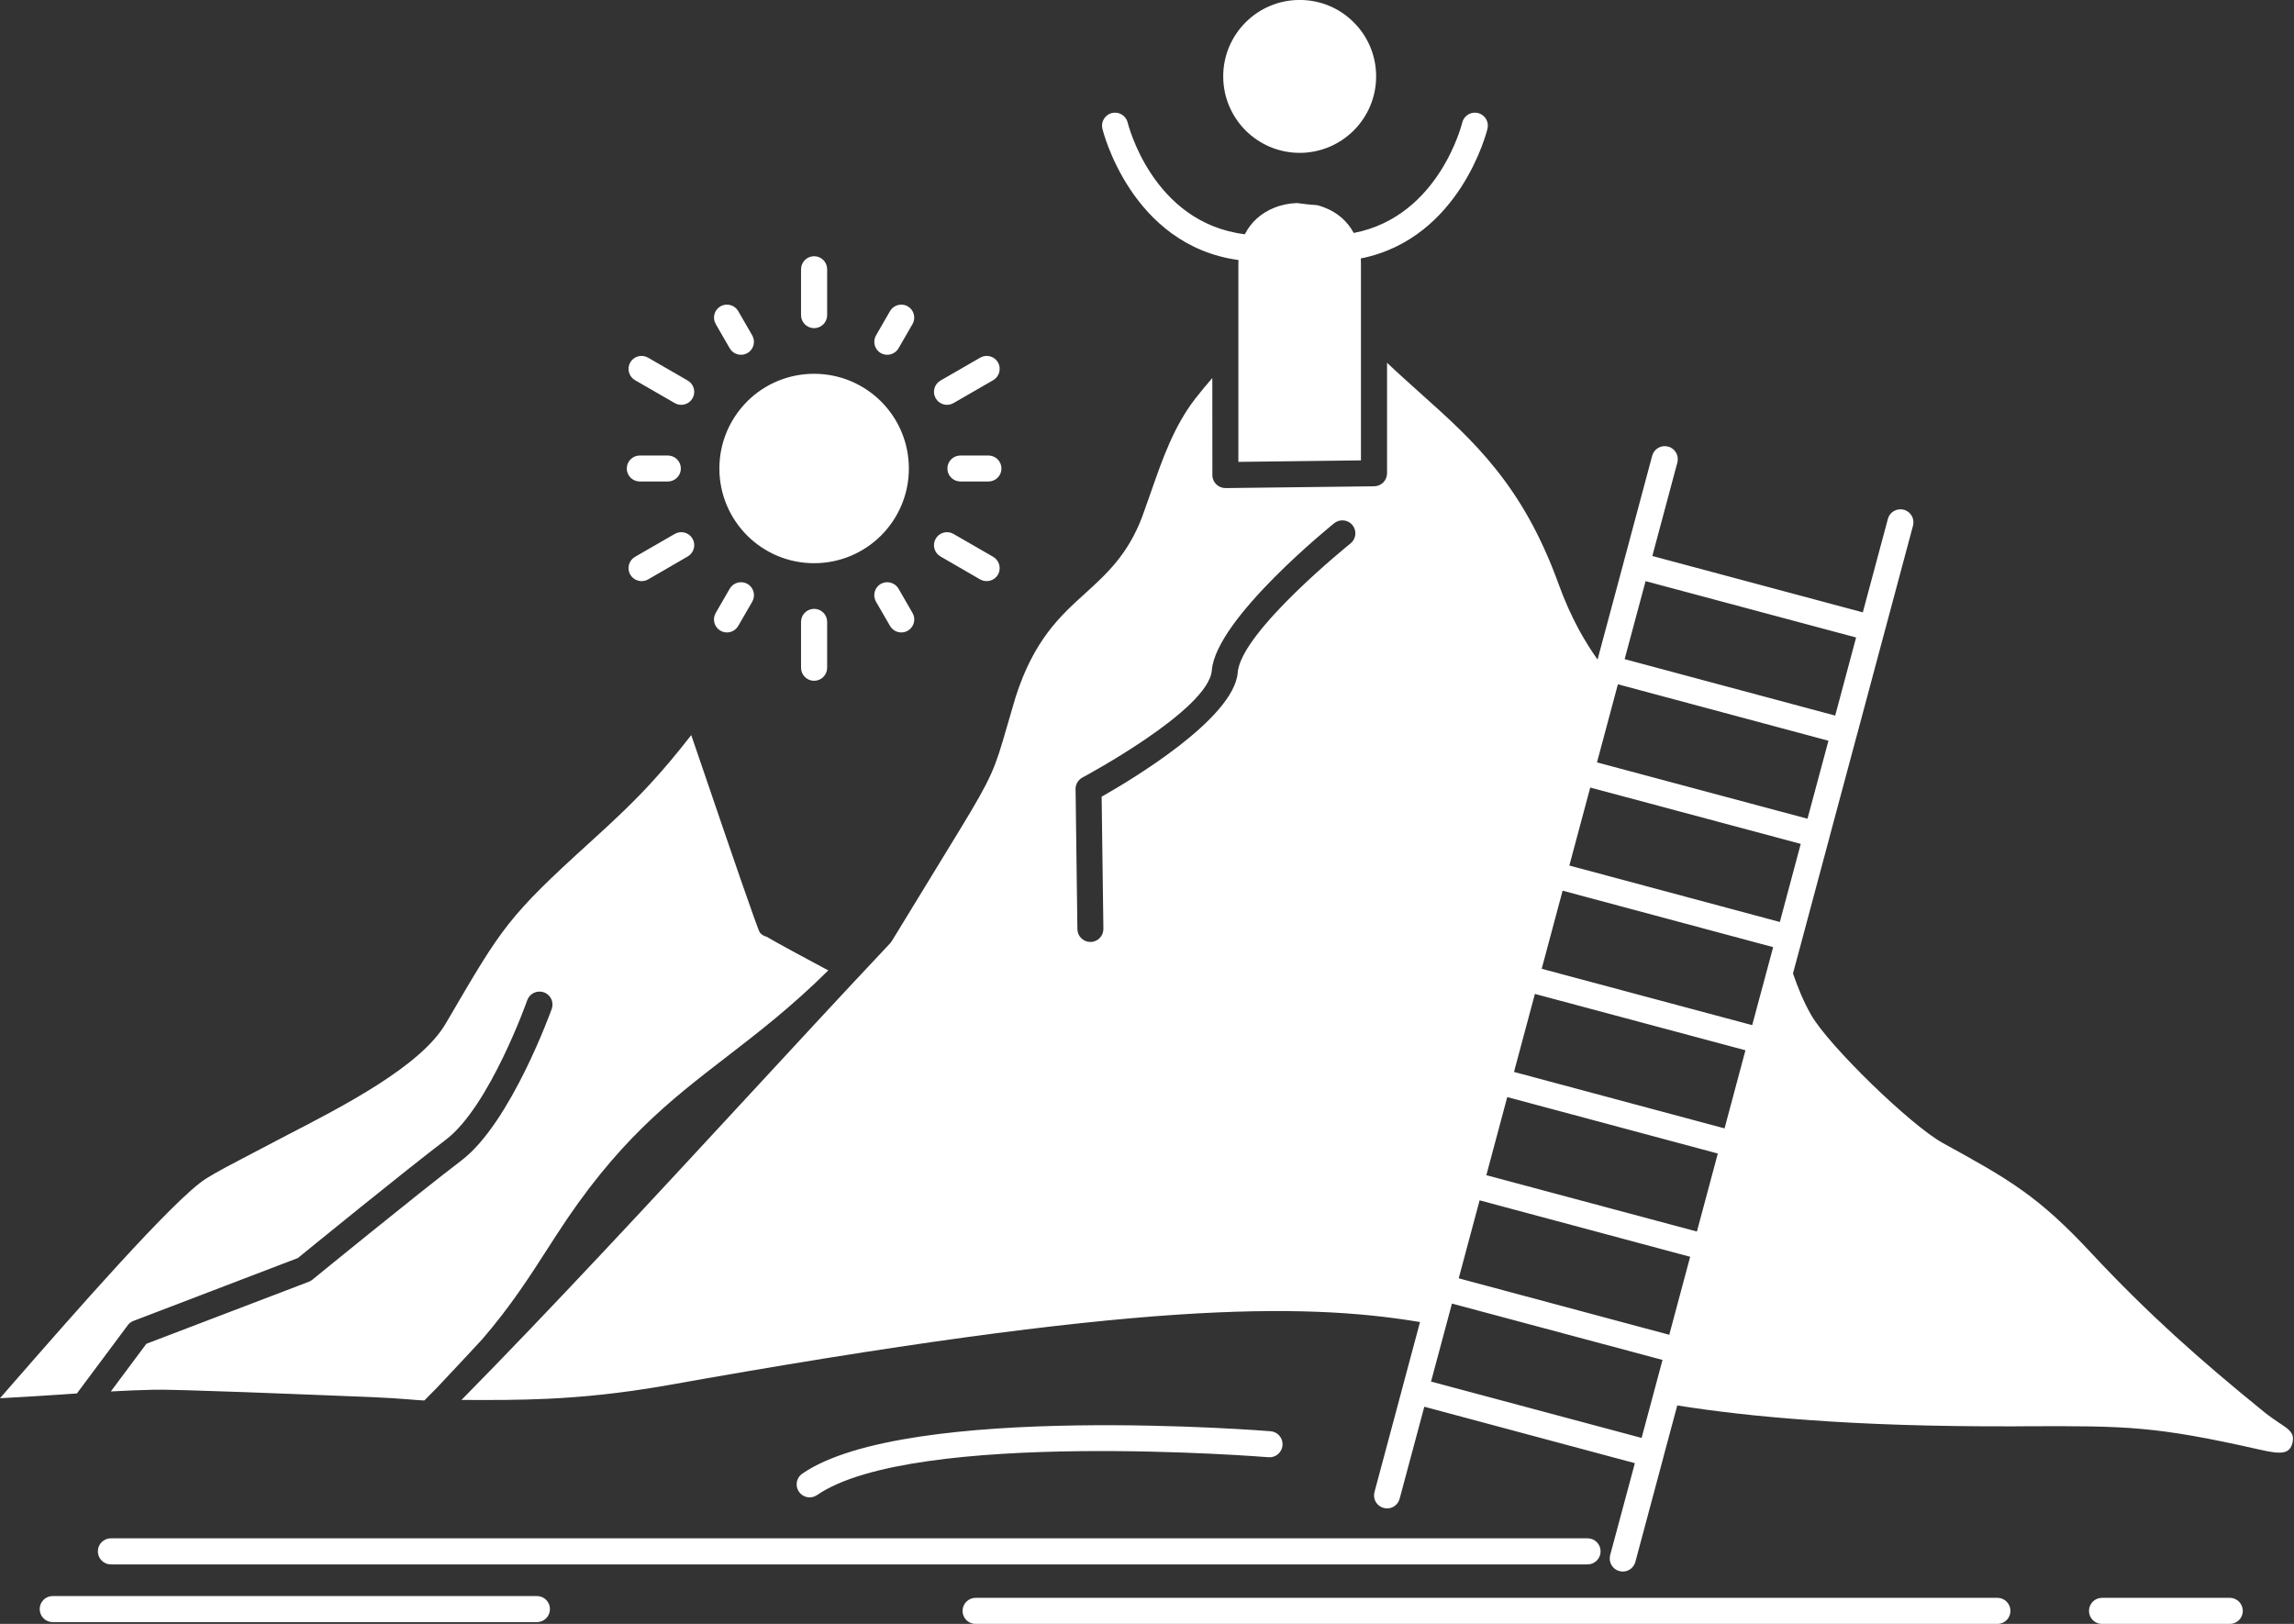 <?xml version="1.0" encoding="UTF-8" standalone="no"?><svg xmlns="http://www.w3.org/2000/svg" xmlns:xlink="http://www.w3.org/1999/xlink" fill="#ffffff" height="325.8" preserveAspectRatio="xMidYMid meet" version="1" viewBox="26.0 93.1 460.2 325.8" width="460.2" zoomAndPan="magnify"><rect x="26.0" y="93.1" width="460.2" height="325.8" fill="#333333" stroke="none"/><g><g id="change1_1"><path clip-rule="evenodd" d="M111.129,374.074l2.714-2.748l0.351-0.383 c3.311-3.491,7.803-8.345,8.57-9.176c5.61-6.515,9.282-12.199,13.806-19.246l0.948-1.469 c12.188-18.927,22.704-27.018,34.275-35.938c6.314-4.875,12.966-9.984,20.375-17.33l-0.66-0.34 c-3.789-2.022-9.239-4.961-11.731-6.408c-0.489-0.129-0.947-0.384-1.298-0.788l-0.042-0.042 c-0.405-0.49-6.356-17.904-10.772-30.871l-2.992-8.75c-2.885,3.684-5.333,6.621-7.93,9.453c-3.429,3.746-7.081,7.26-12.382,12.05 c-16.351,14.839-17.639,17.011-28.23,35.149l-0.754,1.277c-4.982,8.516-20.63,16.564-31.84,22.354l-9.058,4.749 c-2.374,1.234-4.812,2.512-7.058,3.896c-6.259,3.81-27.304,27.932-39.196,41.558l-2.223,2.555 c3.969-0.191,7.993-0.468,12.006-0.724l3.419-0.234l10.112-13.562c0.288-0.447,0.723-0.81,1.256-1l32.956-12.604 c2.832-2.299,21.024-17.138,29.688-23.737c8.762-6.642,16.309-27.89,16.319-27.954c0.458-1.363,1.938-2.086,3.299-1.639 c1.364,0.446,2.097,1.916,1.651,3.278c-0.021,0.064-8.165,22.886-18.128,30.466c-9.314,7.09-29.796,23.845-29.859,23.887 c-0.225,0.191-0.479,0.34-0.746,0.447l-32.616,12.455l-7.123,9.559c2.79-0.149,5.61-0.276,8.474-0.34 c4.524-0.129,29.167,0.894,44.155,1.489C106.456,373.647,109.99,374.074,111.129,374.074 M286.729,93.091 c4.236,0,8.068,1.703,10.846,4.492c2.78,2.767,4.492,6.6,4.492,10.837c0,4.235-1.712,8.068-4.492,10.857 c-2.777,2.767-6.61,4.492-10.846,4.492c-4.228,0-8.068-1.726-10.848-4.492c-2.778-2.789-4.492-6.622-4.492-10.857 c0-4.217,1.714-8.049,4.492-10.837C278.67,94.794,282.501,93.091,286.729,93.091z M202.76,173.651 c-3.438-3.428-8.186-5.558-13.443-5.558c-5.175,0-9.869,2.065-13.296,5.408l-0.139,0.149c-3.439,3.448-5.568,8.196-5.568,13.454 c0,5.238,2.129,9.986,5.568,13.434c3.438,3.429,8.186,5.557,13.435,5.557c5.247,0,10.005-2.128,13.443-5.557 c3.439-3.448,5.568-8.196,5.568-13.434C208.328,181.848,206.199,177.1,202.76,173.651z M293.658,198.07 c1.107-0.895,2.757-0.724,3.662,0.383c0.906,1.107,0.734,2.768-0.372,3.662c-0.065,0.043-21.982,17.671-22.643,25.889 c-0.733,9.304-21.619,21.716-27.304,24.931l0.351,26.526c0.011,1.427-1.139,2.619-2.576,2.619 c-1.438,0.021-2.618-1.129-2.639-2.555l-0.362-27.848c-0.107-1.043,0.415-2.086,1.394-2.597 c0.075-0.043,25.293-13.497,25.932-21.482C269.94,217.104,293.595,198.135,293.658,198.07z M394.158,236.669L398.352,221 l-42.23-11.305l-4.203,15.648L394.158,236.669z M388.601,257.362l4.204-15.648l-42.238-11.326l-4.194,15.669L388.601,257.362z M383.054,278.077l4.194-15.669l-42.229-11.305l-4.193,15.649L383.054,278.077z M377.509,298.772l4.204-15.649l-42.238-11.326 l-4.195,15.67L377.509,298.772z M371.962,319.486l4.194-15.67l-42.239-11.305l-4.194,15.648L371.962,319.486z M366.417,340.18 l4.194-15.648l-42.241-11.326l-4.194,15.67L366.417,340.18z M360.87,360.895l4.194-15.648l-42.239-11.326l-4.194,15.648 L360.87,360.895z M355.323,381.588l4.196-15.647l-42.241-11.306l-4.194,15.648L355.323,381.588z M319.354,117.659 c0.361-1.405,1.788-2.235,3.173-1.874c1.405,0.362,2.235,1.789,1.873,3.172c-0.02,0.086-5.311,21.992-25.41,25.995 c0.021,0.341,0.031,0.681,0.031,1.044v39.471l-24.589,0.299v-39.77l0.021-0.725c-21.652-2.959-27.272-26.229-27.294-26.314 c-0.362-1.383,0.479-2.81,1.874-3.172c1.395-0.361,2.82,0.469,3.183,1.874c0.01,0.063,4.864,20.14,23.514,22.439 c1.288-2.555,3.418-4.321,5.866-5.302c1.447-0.596,3.023-0.915,4.62-0.958c1.393,0.213,2.746,0.341,4.055,0.427 c0.542,0.148,1.076,0.318,1.587,0.531c2.363,0.938,4.417,2.619,5.715,5.046C314.789,136.521,319.334,117.723,319.354,117.659z M186.697,147.124c0-1.448,1.183-2.619,2.62-2.619c1.448,0,2.618,1.171,2.618,2.619v9.197c0,1.448-1.171,2.618-2.618,2.618 c-1.437,0-2.62-1.17-2.62-2.618V147.124z M222.634,164.858c1.246-0.724,2.843-0.298,3.567,0.937 c0.712,1.256,0.286,2.853-0.947,3.576l-7.974,4.6c-1.246,0.724-2.843,0.297-3.566-0.958c-0.725-1.235-0.298-2.832,0.948-3.556 L222.634,164.858z M225.254,204.819c1.233,0.724,1.66,2.32,0.947,3.577c-0.725,1.234-2.321,1.66-3.567,0.958l-7.972-4.62 c-1.246-0.725-1.672-2.32-0.948-3.556c0.723-1.257,2.32-1.682,3.566-0.958L225.254,204.819z M191.935,227.066 c0,1.448-1.171,2.619-2.618,2.619c-1.437,0-2.62-1.171-2.62-2.619v-9.196c0-1.448,1.183-2.619,2.62-2.619 c1.448,0,2.618,1.171,2.618,2.619V227.066z M156.008,209.355c-1.246,0.702-2.843,0.276-3.566-0.958 c-0.725-1.257-0.298-2.854,0.948-3.577l7.972-4.599c1.246-0.724,2.843-0.299,3.567,0.958c0.712,1.235,0.286,2.831-0.947,3.556 L156.008,209.355z M153.39,169.371c-1.246-0.724-1.672-2.32-0.948-3.576c0.723-1.234,2.32-1.66,3.566-0.937l7.974,4.599 c1.233,0.724,1.66,2.32,0.947,3.556c-0.725,1.255-2.321,1.682-3.567,0.958L153.39,169.371z M204.55,155.513 c0.712-1.235,2.309-1.661,3.555-0.958c1.244,0.724,1.67,2.32,0.958,3.555l-2.811,4.875c-0.712,1.235-2.309,1.66-3.555,0.959 c-1.246-0.725-1.67-2.32-0.958-3.557L204.55,155.513z M224.286,184.488c1.448,0,2.618,1.17,2.618,2.617 c0,1.427-1.17,2.598-2.618,2.598h-5.61c-1.448,0-2.62-1.171-2.62-2.598c0-1.447,1.172-2.617,2.62-2.617H224.286z M209.063,216.082 c0.723,1.234,0.298,2.832-0.947,3.555c-1.246,0.725-2.854,0.299-3.566-0.957l-2.811-4.855c-0.723-1.256-0.298-2.852,0.948-3.576 c1.246-0.703,2.853-0.277,3.566,0.959L209.063,216.082z M174.094,218.68c-0.725,1.256-2.321,1.682-3.567,0.957 c-1.244-0.723-1.671-2.32-0.946-3.555l2.81-4.875c0.714-1.236,2.321-1.662,3.565-0.959c1.246,0.725,1.672,2.32,0.948,3.576 L174.094,218.68z M154.359,189.703c-1.448,0-2.62-1.171-2.62-2.598c0-1.447,1.172-2.617,2.62-2.617h5.61 c1.448,0,2.618,1.17,2.618,2.617c0,1.427-1.17,2.598-2.618,2.598H154.359z M169.581,158.109c-0.714-1.234-0.288-2.831,0.958-3.555 c1.244-0.703,2.841-0.277,3.555,0.958l2.81,4.874c0.714,1.236,0.288,2.832-0.958,3.557c-1.246,0.701-2.841,0.276-3.555-0.959 L169.581,158.109z M189.891,393.064c-1.181,0.809-2.799,0.512-3.618-0.681c-0.809-1.172-0.523-2.811,0.66-3.619 c20.948-14.435,93.739-8.538,93.951-8.516c1.437,0.105,2.513,1.362,2.406,2.811c-0.105,1.426-1.362,2.512-2.799,2.405 C280.289,385.441,209.265,379.715,189.891,393.064z M48.249,406.967c-1.448,0-2.618-1.172-2.618-2.619 c0-1.448,1.17-2.619,2.618-2.619h296.228c1.448,0,2.619,1.171,2.619,2.619c0,1.447-1.171,2.619-2.619,2.619H48.249z M221.72,418.909c-1.448,0-2.62-1.17-2.62-2.618c0-1.447,1.172-2.619,2.62-2.619h204.988c1.438,0,2.609,1.172,2.609,2.619 c0,1.448-1.172,2.618-2.609,2.618H221.72z M447.689,418.909c-1.447,0-2.618-1.17-2.618-2.618c0-1.447,1.171-2.619,2.618-2.619 h25.623c1.448,0,2.618,1.172,2.618,2.619c0,1.448-1.17,2.618-2.618,2.618H447.689z M36.582,418.548 c-1.448,0-2.618-1.171-2.618-2.619c0-1.447,1.17-2.618,2.618-2.618h97.126c1.448,0,2.618,1.171,2.618,2.618 c0,1.448-1.17,2.619-2.618,2.619H36.582z M388.993,378.012c-10.304-0.724-18.979-1.746-26.516-2.938l-2.757,10.262l-0.011,0.064 l-0.021,0.064l-0.011,0.085l-0.022,0.063l-5.588,20.864c-0.373,1.385-1.811,2.215-3.204,1.831 c-1.384-0.361-2.214-1.788-1.853-3.193l4.961-18.458l-42.239-11.326l-4.95,18.458c-0.372,1.406-1.798,2.236-3.193,1.852 c-1.395-0.362-2.225-1.788-1.853-3.192l5.589-20.864l0.021-0.064l0.011-0.063l0.023-0.065l0.011-0.064l3.479-12.986 c-12.071-2.022-26.484-2.959-48.657-1.49c-23.505,1.576-55.736,5.834-103.202,14.328c-8.633,1.469-15.916,2.215-23.165,2.555 c-5.556,0.256-11.113,0.277-17.265,0.234c18.404-18.693,38.299-40.195,57.6-61.08c9.367-10.134,18.586-20.119,28.422-30.572 l0.33-0.447l13.573-22.227c6.61-10.837,7.089-12.412,9.44-20.545l1.8-6.152c3.673-11.454,8.951-16.266,13.891-20.736 c4.419-4.023,8.602-7.834,11.487-15.393l1.767-4.982c2.32-6.664,4.599-13.199,8.898-18.756c1.204-1.555,2.342-2.896,3.418-4.131 l0.011,19.502c0.01,1.427,1.191,2.576,2.628,2.576l29.796-0.361c1.448,0,2.618-1.172,2.618-2.619v-22.162 c2.268,2.15,4.535,4.172,6.76,6.174c10.592,9.474,20.449,18.33,27.635,38.173c1.244,3.448,2.608,6.429,4.035,9.091 c1.212,2.234,2.49,4.258,3.799,6.109l5.227-19.48l0.012-0.064l0.021-0.063l0.011-0.064l0.021-0.064l5.664-21.141 c0.371-1.405,1.809-2.235,3.203-1.853c1.395,0.361,2.225,1.81,1.852,3.193l-5.023,18.756l42.228,11.306l5.023-18.735 c0.363-1.404,1.801-2.214,3.193-1.853c1.396,0.362,2.226,1.81,1.854,3.194l-5.663,21.141l-0.023,0.063l-0.011,0.064l-0.02,0.064 l-0.011,0.064l-0.011,0.02l-5.471,20.439l-0.022,0.064l-0.011,0.063l-0.021,0.064l-0.021,0.064l-5.484,20.438l-0.01,0.064 l-0.021,0.063l-0.01,0.065l-0.021,0.064l-5.482,20.459l-0.01,0.065l-0.022,0.063l-0.01,0.064l-0.023,0.065l0,0l-1.702,6.323 c0.479,1.384,0.989,2.746,1.565,4.108c0.649,1.512,1.352,2.959,2.118,4.279c1.798,3.108,6.749,8.58,12.081,13.774 c5.388,5.237,11.092,10.092,14.296,11.858c6.738,3.705,11.466,6.324,15.936,9.517c4.48,3.193,8.59,6.897,14.009,12.732 c5.545,5.939,10.964,11.263,16.573,16.393c5.652,5.153,11.466,10.07,17.767,15.181c1.213,1,2.406,1.788,3.268,2.384l0.149,0.085 c1.704,1.15,2.79,1.831,2.491,3.599l-0.044,0.213c-0.531,2.342-2.298,2.385-6.418,1.447c-21.161-4.79-26.847-4.79-46.699-4.727 l-2.81,0.022C413.744,379.31,400.32,378.842,388.993,378.012z" fill-rule="evenodd"/></g></g></svg>